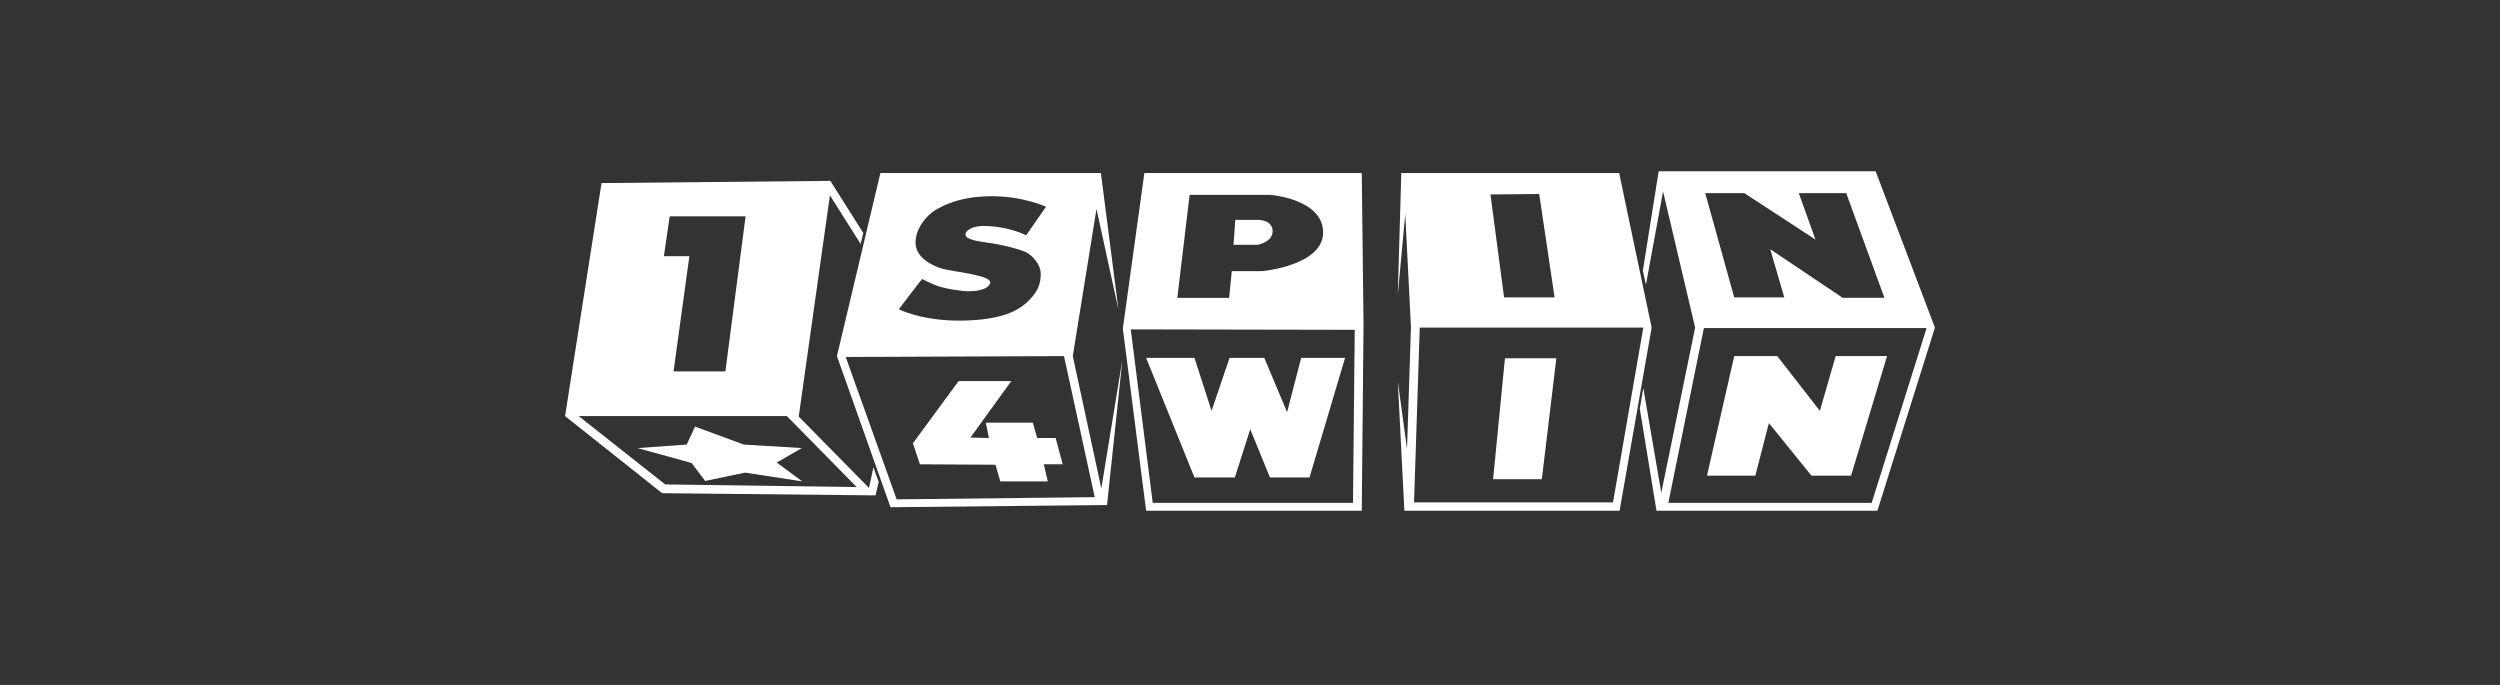 <svg width="146" height="40" viewBox="0 0 146 40" fill="none" xmlns="http://www.w3.org/2000/svg">
<rect x="0" y="0" width="146" height="40" fill="#333333" stroke="none"/>
<path d="M109.537 10H96.867L95.943 15.807L96.123 16.626L97.123 11.177L98.996 19.133L97.02 28.777L95.969 22.663L95.764 23.866L96.739 29.826H109.64L113 19.133L109.537 10ZM101.868 11.279L106.023 13.991L105.049 11.279H107.819L110.05 17.393H107.614L103.382 14.554L104.202 17.368H101.278L99.586 11.279H101.868V11.279ZM109.307 29.366H97.431L99.508 19.159H112.513L109.307 29.366Z" fill="white"/>
<path d="M107.203 20.796L106.28 23.993L103.792 20.796H101.279L99.688 27.78H102.51L103.304 24.71L105.793 27.78H108.101L110.204 20.796H107.203V20.796ZM94.558 10.102H81.836L81.631 17.214L82.067 12.507L82.4 19.107L82.17 26.22L81.631 22.254L82.016 29.827H94.584L96.456 19.133L94.558 10.102ZM89.89 11.331L90.788 17.368H87.838L87.043 11.356L89.89 11.33V11.331ZM94.199 29.34H82.58L82.913 19.133H95.969L94.199 29.34Z" fill="white"/>
<path d="M87.197 27.984H90.044L90.89 20.924H87.889L87.197 27.984ZM66.832 10.102L65.574 19.184L66.933 29.827H79.527L79.63 18.954L79.527 10.102H66.831H66.832ZM69.473 11.382H74.193C74.193 11.382 77.245 11.612 77.271 13.556C77.296 15.501 73.731 15.833 73.731 15.833H71.936L71.781 17.394H68.755L69.473 11.381V11.382ZM79.015 29.366H67.319L66.036 19.235L79.117 19.261L79.015 29.366Z" fill="white"/>
<path d="M74.321 13.505C74.321 12.84 73.5 12.84 73.5 12.84H72.141L72.038 14.298H73.474C73.474 14.273 74.321 14.145 74.321 13.505ZM69.755 27.883H72.115L73.013 25.069L74.167 27.883H76.475L78.553 20.899H75.988L75.167 24.071L73.834 20.899H71.807L70.755 23.994L69.755 20.899H66.934L69.755 27.883ZM62.65 20.796L64.035 12.2L65.318 18.084L64.292 10.103H51.416L48.877 20.796L52.006 29.622L64.651 29.494L65.549 21.001L64.318 28.522L62.65 20.796V20.796ZM54.981 15.68C54.417 15.501 53.468 15.04 53.468 14.17C53.468 13.3 54.161 12.559 54.571 12.303C54.981 12.047 56.033 11.459 57.906 11.459C59.778 11.459 61.086 12.073 61.086 12.073L59.932 13.736C59.932 13.736 59.727 13.659 59.495 13.556C59.265 13.48 58.547 13.224 57.572 13.198C56.572 13.173 56.392 13.582 56.392 13.659C56.366 13.736 56.315 13.991 57.495 14.145C58.649 14.298 59.495 14.554 59.88 14.708C60.265 14.887 60.778 15.424 60.778 15.987C60.778 16.55 60.65 16.985 60.06 17.573C59.47 18.162 58.444 18.699 56.136 18.724C53.827 18.75 52.493 18.059 52.493 18.059C52.493 18.059 53.827 16.294 53.853 16.294C53.853 16.294 54.135 16.447 54.622 16.652C55.11 16.856 56.187 17.01 56.52 17.01C56.854 17.01 57.674 16.984 57.828 16.524C57.957 16.063 55.545 15.859 54.981 15.68V15.68ZM52.365 29.162L49.39 20.848L62.137 20.796L63.933 29.034L52.365 29.162V29.162Z" fill="white"/>
<path d="M61.65 25.58H60.573L60.316 24.684H57.572L57.752 25.58L56.674 25.554L59.06 22.254H55.982L53.314 25.887L53.724 27.115L58.136 27.14L58.419 28.113H61.189L60.958 27.115H62.061L61.65 25.58ZM51.006 27.294L50.749 28.496L46.646 24.326L48.467 11.407L50.262 14.247L50.416 13.607L48.492 10.563L35.129 10.691L33 24.3L38.669 28.803L51.134 28.93L51.314 28.137L51.006 27.293V27.294ZM39.104 12.66L39.13 12.635H43.542L42.362 21.691H39.335L40.259 14.963H38.772L39.105 12.66H39.104ZM38.848 28.291L33.795 24.3H45.953L50.031 28.445L38.848 28.291V28.291Z" fill="white"/>
<path d="M43.439 25.964L40.592 24.915L40.105 25.963L37.232 26.168L40.387 27.038L41.182 28.087L43.516 27.601L46.851 28.113L45.363 27.013L46.825 26.168L43.439 25.963V25.964Z" fill="white"/>
</svg>

